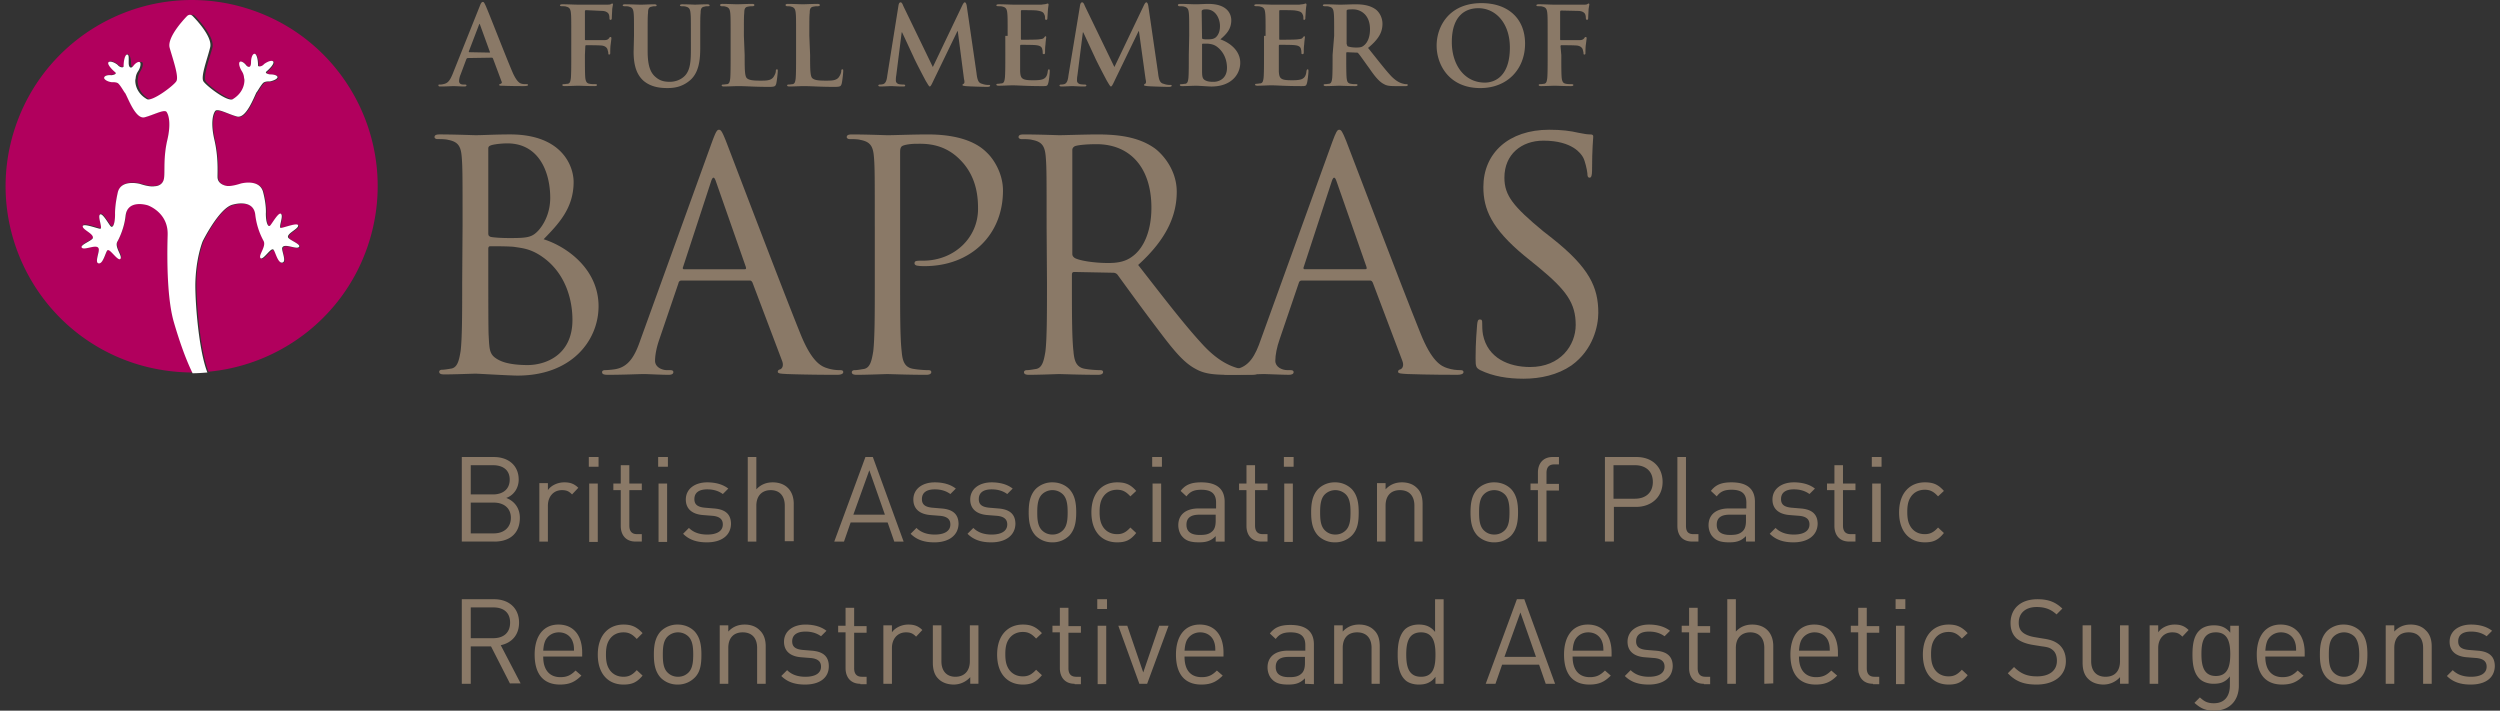 <svg width="197" height="56" fill="none" xmlns="http://www.w3.org/2000/svg"><rect width="100%" height="100%" fill="#333333" stroke="none"/><g clip-path="url(#clip0_364_4692)"><path d="M36.85 4.575c-.03 0-.062.03-.092.061l-.46 1.228a1.51 1.51 0 0 0-.124.522c0 .154.093.276.338.276h.123c.092 0 .123.031.123.062 0 .061-.062.092-.154.092-.276 0-.645-.03-.89-.03-.092 0-.553.03-1.013.03-.123 0-.154-.03-.154-.092s.03-.062.092-.062c.092 0 .185 0 .277-.03.399-.062.552-.338.737-.768L37.802.491c.092-.245.153-.337.245-.337s.123.092.215.276c.215.46 1.566 3.96 2.119 5.25.337.767.583.89.736.92.123.032.246.032.369.032.061 0 .123 0 .123.061s-.093.092-.4.092c-.306 0-.92 0-1.627-.03-.153 0-.245 0-.245-.062 0-.061.03-.061.122-.092.062-.03.123-.092.062-.184l-.675-1.812c-.031-.03-.031-.061-.093-.061l-1.903.03zm1.72-.43c.03 0 .06-.03.03-.062l-.768-2.118c0-.03-.03-.092-.03-.092s-.031.03-.062.092l-.798 2.088c0 .03 0 .061.03.061l1.597.03zm7.521.184c0 .829 0 1.473.03 1.811.031.246.093.43.338.46.123.031.307.031.43.031s.154.031.154.062c0 .061-.062.092-.184.092-.553 0-1.075-.03-1.29-.03-.215 0-.768.03-1.075.03-.122 0-.184-.03-.184-.092 0-.03.031-.062.123-.062.123 0 .215-.03.307-.03.184-.031.215-.215.246-.46.03-.37.03-1.014.03-1.812V2.824c0-1.29 0-1.535-.03-1.811-.031-.276-.092-.43-.369-.491C44.556.49 44.402.49 44.28.49c-.093 0-.154-.03-.154-.061 0-.062.062-.092.184-.092.43 0 .983.03 1.228.03h2.242c.153 0 .276 0 .337-.03.062-.031.092-.062.123-.062.03 0 .061.03.061.062 0 .06-.03.153-.06.399 0 .092-.032.583-.032.706 0 .061-.03.123-.092.123-.061 0-.092-.031-.092-.123 0-.062 0-.215-.061-.338-.062-.123-.246-.246-.553-.246L46.183.8c-.061 0-.092.03-.092.122V3.07c0 .061 0 .092.061.092H47.626c.154 0 .276-.03.369-.153.03-.062.06-.093.122-.093.031 0 .062.031.062.093 0 .061-.031.276-.062.522-.03.184-.03.552-.03.614 0 .092 0 .153-.093.153-.06 0-.06-.061-.06-.123 0-.061-.032-.153-.062-.276-.031-.123-.184-.276-.43-.307-.215-.03-1.105-.03-1.259-.03-.03 0-.061.03-.061.091l-.031.676zm3.868-1.505c0-1.289 0-1.535-.03-1.81-.031-.277-.093-.43-.369-.492-.061-.03-.215-.03-.338-.03-.092 0-.153-.032-.153-.062 0-.062.061-.092.184-.092.46 0 .983.03 1.259.03.215 0 .737-.03 1.044-.03.123 0 .184.03.184.092 0 .061-.062.061-.123.061-.092 0-.153 0-.245.03-.246.032-.307.185-.307.492-.031.276-.031.522-.031 1.811v1.198c0 1.228.245 1.75.675 2.088.369.307.768.337 1.075.337.368 0 .829-.123 1.166-.46.461-.46.492-1.228.492-2.119V2.824c0-1.289 0-1.535-.031-1.81-.03-.277-.092-.43-.369-.492-.06-.03-.214-.03-.306-.03-.093 0-.154-.032-.154-.062 0-.062.061-.092.184-.092.43 0 .983.03.983.03.092 0 .644-.03.982-.03.123 0 .184.03.184.092 0 .061-.061.061-.153.061s-.154 0-.246.03c-.245.032-.307.185-.307.492-.03.276-.03.522-.03 1.811v.922c0 .951-.093 1.964-.799 2.578-.614.522-1.228.615-1.78.615-.461 0-1.26-.031-1.904-.584-.43-.399-.767-1.013-.767-2.272l.03-1.259zm8.72 1.505c0 1.105 0 1.688.184 1.842.153.123.368.184 1.044.184.46 0 .798 0 1.013-.245.092-.123.215-.338.215-.522 0-.093.03-.123.092-.123.061 0 .061.03.061.153 0 .092-.061.737-.123.983-.061.184-.092.245-.552.245-1.228 0-1.781-.061-2.487-.061-.184 0-.737.03-1.075.03-.123 0-.184-.03-.184-.091 0-.031.03-.062.123-.062.123 0 .215-.03.307-.03.184-.031.215-.215.246-.461.03-.369.03-1.044.03-1.811V2.824c0-1.289 0-1.535-.03-1.811-.031-.276-.093-.43-.369-.491-.061-.03-.184-.03-.276-.03-.092 0-.154-.032-.154-.093s.062-.092.184-.092c.4 0 .952.03 1.167.03.215 0 .83-.03 1.167-.03.123 0 .184.03.184.092 0 .061-.061.092-.153.092-.093 0-.215 0-.338.03-.246.031-.307.185-.307.492-.03.276-.03.522-.03 1.811l.06 1.505zm5.157 0c0 1.105 0 1.688.185 1.842.153.123.368.184 1.043.184.461 0 .799 0 1.014-.245.092-.123.215-.338.215-.522 0-.093.03-.123.092-.123.061 0 .061.03.061.153 0 .092-.061.737-.123.983-.061.184-.092.245-.552.245-1.228 0-1.781-.061-2.487-.061-.184 0-.737.03-1.075.03-.123 0-.184-.03-.184-.091 0-.031.03-.062.123-.062.123 0 .245-.03.307-.03.184-.031.215-.215.245-.461.031-.369.031-1.044.031-1.811V2.824c0-1.289 0-1.535-.03-1.811-.031-.276-.093-.43-.369-.491-.061-.03-.184-.03-.276-.03-.092 0-.154-.032-.154-.093s.062-.092.184-.092c.4 0 .952.03 1.167.03.215 0 .829-.03 1.167-.03.123 0 .184.03.184.092 0 .061-.061.092-.153.092-.093 0-.215 0-.338.03-.246.031-.307.185-.307.492-.031.276-.031.522-.031 1.811l.061 1.505zm6.97-3.93c.03-.153.092-.215.154-.215.061 0 .123.031.215.277l2.333 4.82L75.841.399c.062-.123.123-.215.184-.215.062 0 .123.092.154.277l.768 5.28c.061.553.153.799.43.86.245.092.43.092.521.092.092 0 .123 0 .123.062 0 .06-.092.092-.215.092-.215 0-1.381-.031-1.72-.062-.183-.03-.245-.03-.245-.092 0-.03.031-.061.092-.092.062-.03.092-.123.031-.368l-.491-3.777h-.03l-1.874 3.869c-.184.399-.245.49-.307.49-.061 0-.153-.183-.307-.429-.215-.399-.89-1.689-.982-1.934-.092-.184-.584-1.259-.89-1.904h-.031l-.43 3.408c-.03.154-.03.277-.03.4 0 .153.122.245.245.276.153.03.276.03.368.03.062 0 .123.031.123.062 0 .092-.061.092-.215.092-.368 0-.737-.03-.89-.03-.154 0-.584.03-.86.03-.092 0-.153-.03-.153-.092 0-.03.061-.062.123-.062.06 0 .122 0 .245-.03.246-.062.307-.4.338-.676L70.806.4zm8.596 2.425c0-1.29 0-1.535-.03-1.811-.031-.276-.093-.43-.369-.491-.061-.031-.215-.031-.338-.031-.092 0-.153-.03-.153-.061 0-.062.061-.092.184-.092.46 0 .983.03 1.228.03h2.15c.153-.03.306-.03.368-.061.03 0 .092-.03.123-.03.03 0 .061.03.061.091 0 .062-.03.154-.061.553 0 .092-.031.46-.031.552 0 .031-.03.093-.092.093s-.092-.031-.092-.123c0-.062 0-.215-.062-.307-.061-.154-.153-.246-.583-.307-.154-.03-1.044-.03-1.197-.03-.031 0-.062.03-.062.091v2.15c0 .06 0 .091.062.091.184 0 1.166 0 1.35-.03.215-.031.338-.031.4-.123.061-.062.092-.123.122-.123.031 0 .062.03.062.061 0 .062-.03.185-.062.615-.03.184-.03.521-.03.583 0 .061 0 .153-.092.153-.062 0-.093-.03-.093-.061 0-.092 0-.184-.03-.307-.03-.184-.154-.307-.492-.338-.153-.03-1.013-.03-1.197-.03-.03 0-.061.03-.061.092v1.995c.03.584.153.706 1.013.706.215 0 .583 0 .798-.092.215-.092.338-.276.369-.644.03-.093.03-.123.092-.123.061 0 .061.061.061.153 0 .184-.061.768-.123.952-.061.215-.123.215-.46.215-1.29 0-1.873-.062-2.364-.062-.184 0-.737.031-1.075.031-.123 0-.184-.03-.184-.092 0-.03.03-.061.123-.061.123 0 .215-.031.307-.031.184-.03.215-.215.245-.46.031-.369.031-1.044.031-1.812V2.824h.184zM85.113.4c.031-.153.092-.215.154-.215.061 0 .123.031.215.277l2.333 4.82L90.148.399c.062-.123.123-.215.185-.215.061 0 .122.092.153.277l.768 5.28c.061.553.153.799.43.86.245.092.43.092.521.092.093 0 .123 0 .123.062 0 .06-.092.092-.215.092-.215 0-1.381-.031-1.719-.062-.184-.03-.246-.03-.246-.092 0-.03.031-.061.093-.092.06-.03.092-.123.03-.368l-.522-3.777h-.03l-1.873 3.869c-.184.399-.246.49-.307.49-.062 0-.154-.183-.307-.429-.215-.399-.89-1.689-.983-1.934-.092-.184-.583-1.259-.89-1.904h-.03l-.43 3.408c-.031.154-.031.277-.031.4 0 .153.123.245.245.276.154.03.277.03.369.03.061 0 .123.031.123.062 0 .092-.093.092-.215.092-.369 0-.737-.03-.89-.03-.154 0-.584.03-.86.03-.093 0-.154-.03-.154-.092 0-.03.061-.062.123-.062.061 0 .123 0 .246-.03.245-.062.307-.4.337-.676L85.113.4zm8.596 2.425c0-1.289 0-1.535-.03-1.811-.031-.276-.093-.43-.369-.491-.061-.03-.215-.03-.338-.03-.092 0-.153-.032-.153-.093s.061-.092.184-.092c.46 0 .983.03 1.167.03.43 0 .737-.03 1.044-.03 1.535 0 1.811.829 1.811 1.29 0 .706-.4 1.105-.86 1.504.706.245 1.566.86 1.566 1.842 0 .92-.706 1.873-2.272 1.873-.215 0-.982-.062-1.228-.062-.184 0-.737.031-1.074.031-.123 0-.185-.03-.185-.092 0-.03.031-.062.123-.062.123 0 .215-.03.307-.03.184-.031.215-.215.246-.46.03-.37.03-1.045.03-1.812l.031-1.505zm1.013.154c0 .061.031.092.062.092.092.03.215.03.399.03.276 0 .46-.03.614-.153.215-.184.338-.491.338-.89 0-.583-.338-1.32-1.075-1.32-.123 0-.184 0-.276.03-.062.031-.092.062-.092.154l.03 2.057zm1.136.675c-.184-.122-.368-.184-.706-.215h-.368c-.03 0-.062.031-.062.062v2.026c0 .553.031.706.307.83.215.091.43.091.614.091.369 0 1.044-.215 1.044-1.105 0-.522-.184-1.228-.829-1.689zm3.87-.829c0-1.29 0-1.535-.031-1.811s-.092-.43-.369-.491C99.267.49 99.113.49 98.991.49c-.093 0-.154-.03-.154-.061 0-.062.061-.093.184-.093.46 0 .983.031 1.228.031h2.15c.153-.03.307-.03.368-.061.031 0 .092-.031.123-.031.03 0 .061.03.061.092s-.031.154-.061.553c0 .092-.031.46-.031.552 0 .031-.031.092-.092.092s-.061-.03-.061-.122c0-.062 0-.215-.062-.307-.061-.154-.153-.246-.583-.307-.154-.031-1.044-.031-1.198-.031-.03 0-.061.03-.061.092v2.15c0 .06 0 .091.061.091.185 0 1.167 0 1.382-.03.215-.031.338-.031.399-.123.062-.062.092-.123.123-.123s.061.03.061.061c0 .062-.03.185-.061.614-.031.185-.031.522-.031.584 0 .061 0 .153-.092.153-.061 0-.092-.03-.092-.061 0-.092 0-.184-.031-.307-.03-.184-.153-.307-.491-.338-.153-.03-1.013-.03-1.197-.03-.031 0-.062.03-.062.091v1.996c.031.583.154.706 1.013.706.215 0 .584 0 .799-.092.215-.092.337-.276.368-.645.031-.092.031-.122.092-.122.062 0 .062.061.062.153 0 .184-.062.768-.123.952-.062.215-.123.215-.461.215-1.289 0-1.873-.062-2.364-.062-.184 0-.737.031-1.074.031-.123 0-.184-.03-.184-.092 0-.03.03-.061.122-.061.123 0 .215-.031.307-.031.184-.03.215-.215.246-.46.03-.37.03-1.045.03-1.812V2.824h.123zm5.403 0c0-1.29 0-1.535-.031-1.811-.03-.276-.092-.43-.368-.491-.062-.031-.215-.031-.338-.031-.092 0-.153-.03-.153-.061 0-.062.061-.092.184-.092.46 0 .982.03 1.167.03.276 0 .951-.03 1.197-.03.553 0 1.105.06 1.566.368.245.153.583.583.583 1.167 0 .644-.276 1.197-1.136 1.903.768.952 1.351 1.72 1.842 2.241.491.492.829.553.952.584.092.03.184.03.246.03.061 0 .092.031.092.062 0 .061-.062.092-.154.092h-.798c-.491 0-.706-.03-.921-.154-.369-.184-.706-.583-1.167-1.258-.338-.46-.737-1.044-.859-1.167-.031-.061-.093-.061-.154-.061l-.737-.031c-.031 0-.061.03-.061.061v.123c0 .798 0 1.474.03 1.842.031.246.062.43.338.46.123.031.307.031.43.031.061 0 .092.031.092.062 0 .061-.061.092-.184.092-.491 0-1.136-.03-1.259-.03-.153 0-.706.03-1.044.03-.123 0-.184-.03-.184-.092 0-.03.031-.062.123-.062.123 0 .215-.03.307-.03.184-.031.215-.215.246-.46.03-.37.03-1.045.03-1.812l.123-1.505zm1.013.676c0 .092.031.123.062.153.184.062.429.092.644.092.338 0 .461-.03.614-.153.246-.184.492-.583.492-1.29 0-1.197-.799-1.565-1.321-1.565-.215 0-.368 0-.46.03-.062.031-.062.062-.062.123V3.5h.031zm7.062.092c0-1.474.952-3.346 3.531-3.346 2.118 0 3.438 1.228 3.438 3.193s-1.351 3.5-3.531 3.5c-2.456 0-3.438-1.843-3.438-3.347zm5.772.154c0-1.904-1.105-3.101-2.487-3.101-.982 0-2.088.552-2.088 2.67 0 1.781.983 3.194 2.61 3.194.583 0 1.965-.307 1.965-2.763zm4.052.583c0 .829 0 1.473.031 1.811.03.246.092.43.337.46.123.031.307.031.43.031s.154.031.154.062c0 .061-.062.092-.184.092-.553 0-1.075-.03-1.29-.03-.215 0-.767.03-1.075.03-.122 0-.184-.03-.184-.092 0-.031.031-.062.123-.062.123 0 .246-.03.307-.03.184-.031.215-.215.246-.461.03-.368.03-1.013.03-1.811V2.824c0-1.29 0-1.535-.03-1.811-.031-.276-.092-.43-.369-.491-.061-.031-.215-.031-.337-.031-.093 0-.154-.03-.154-.061 0-.062.061-.093.184-.093.43 0 .983.031 1.228.031h2.242c.153 0 .276 0 .337-.03.062-.031.092-.062.123-.062s.062.03.062.061c0 .062-.031.154-.062.4 0 .092-.031.583-.031.706 0 .061-.03.122-.092.122-.061 0-.061-.03-.092-.122 0-.062 0-.215-.061-.338-.062-.123-.246-.246-.553-.246l-1.32-.03c-.061 0-.092.03-.092.122V3.07c0 .061 0 .092.061.092H124.473c.153 0 .276-.03.368-.154.031-.061.062-.092.123-.092.031 0 .062.031.062.092 0 .062-.031.277-.062.522-.031.185-.031.553-.031.614 0 .093 0 .154-.092.154-.061 0-.061-.061-.061-.123 0-.061-.031-.153-.061-.276-.031-.123-.185-.277-.43-.307-.215-.03-1.106-.03-1.259-.03-.031 0-.061.03-.061.091l.061.676zM38.968 42.675H36.39v-6.662h2.518c1.166 0 1.965.676 1.965 1.78 0 .707-.43 1.26-.983 1.444.645.245 1.075.798 1.075 1.566 0 1.258-.83 1.873-1.996 1.873zm-.123-6.017h-1.75v2.303h1.75c.737 0 1.32-.369 1.32-1.167s-.583-1.136-1.32-1.136zm.062 2.947h-1.812v2.426h1.812c.829 0 1.35-.492 1.35-1.228 0-.737-.521-1.198-1.35-1.198zm6.17-.644c-.245-.246-.429-.338-.797-.338-.676 0-1.106.522-1.106 1.228v2.825H42.5V38.07h.675v.553c.246-.369.768-.614 1.29-.614.43 0 .767.092 1.105.43l-.491.522zm1.321-2.948h.768v.768h-.768v-.768zm.03 2.088h.676v4.605h-.675v-4.605zm3.654 4.574c-.798 0-1.166-.552-1.166-1.228v-2.824h-.584V38.1h.584v-1.443h.675V38.1h.983v.522h-.983v2.794c0 .43.184.675.614.675h.369v.583h-.492zm1.781-6.662h.768v.768h-.768v-.768zm.03 2.088h.676v4.605h-.675v-4.605zm3.808 4.636c-.768 0-1.382-.184-1.873-.676l.46-.46c.369.368.86.522 1.443.522.768 0 1.228-.276 1.228-.798 0-.4-.245-.614-.767-.676l-.768-.061c-.89-.062-1.381-.492-1.381-1.228 0-.83.706-1.351 1.688-1.351.645 0 1.228.153 1.658.491l-.43.43c-.337-.246-.736-.369-1.228-.369-.675 0-1.013.277-1.013.768 0 .4.215.614.798.675l.737.062c.798.061 1.351.368 1.351 1.228-.03.92-.767 1.443-1.903 1.443zm6.14-.062v-2.824c0-.798-.43-1.228-1.105-1.228-.676 0-1.136.43-1.136 1.228v2.825h-.676v-6.663h.676v2.548c.337-.368.767-.552 1.29-.552 1.043 0 1.657.675 1.657 1.688v2.948h-.706v.03zm8.627 0l-.522-1.504H67.03l-.523 1.505h-.767l2.456-6.663h.584l2.425 6.663h-.737zm-1.965-5.618l-1.259 3.5h2.487l-1.228-3.5zm5.128 5.68c-.768 0-1.382-.184-1.873-.676l.46-.46c.369.368.86.522 1.443.522.768 0 1.228-.276 1.228-.798 0-.4-.245-.614-.767-.676l-.768-.061c-.89-.062-1.381-.492-1.381-1.228 0-.83.706-1.351 1.688-1.351.645 0 1.228.153 1.658.491l-.43.43c-.337-.246-.736-.369-1.228-.369-.675 0-1.013.277-1.013.768 0 .4.215.614.798.675l.737.062c.798.061 1.351.368 1.351 1.228-.03.92-.798 1.443-1.903 1.443zm4.482 0c-.768 0-1.382-.184-1.873-.676l.46-.46c.369.368.86.522 1.444.522.767 0 1.228-.276 1.228-.798 0-.4-.246-.614-.768-.676l-.767-.061c-.89-.062-1.382-.492-1.382-1.228 0-.83.706-1.351 1.689-1.351.644 0 1.228.153 1.657.491l-.43.43c-.337-.246-.736-.369-1.227-.369-.676 0-1.014.277-1.014.768 0 .4.215.614.799.675l.736.062c.799.061 1.351.368 1.351 1.228-.03.92-.798 1.443-1.903 1.443zm6.14-.522a1.852 1.852 0 0 1-1.32.522 1.852 1.852 0 0 1-1.32-.522c-.46-.491-.552-1.136-.552-1.842 0-.706.092-1.351.552-1.842a1.852 1.852 0 0 1 1.32-.522c.553 0 1.013.215 1.32.522.461.49.553 1.136.553 1.842 0 .706-.092 1.35-.552 1.842zm-.49-3.255a1.186 1.186 0 0 0-1.659 0c-.337.338-.368.922-.368 1.413 0 .522.03 1.074.368 1.412.215.215.492.338.83.338.337 0 .613-.123.828-.338.338-.338.369-.89.369-1.412 0-.491-.031-1.075-.369-1.412zm4.266 3.777c-1.166 0-2.026-.798-2.026-2.364 0-1.566.89-2.364 2.026-2.364.645 0 1.044.153 1.505.675l-.46.43c-.338-.368-.615-.522-1.044-.522-.461 0-.83.184-1.075.522-.215.307-.307.645-.307 1.228 0 .584.092.921.307 1.228.246.338.614.522 1.075.522.43 0 .706-.153 1.043-.522l.46.43c-.46.583-.859.737-1.504.737zm2.764-6.724h.767v.768h-.767v-.768zm.03 2.088h.676v4.605h-.676v-4.605zm4.974 4.575v-.43c-.368.368-.706.49-1.32.49-.645 0-1.013-.122-1.29-.429-.214-.215-.337-.583-.337-.921 0-.798.552-1.32 1.596-1.32h1.382v-.46c0-.676-.338-1.014-1.167-1.014-.583 0-.89.154-1.166.522l-.461-.43c.4-.522.89-.675 1.627-.675 1.228 0 1.842.522 1.842 1.535v3.132h-.706zm0-2.119h-1.29c-.706 0-1.013.276-1.013.798s.338.799 1.044.799c.4 0 .737-.031 1.014-.308.153-.153.245-.399.245-.798v-.491zm3.592 2.118c-.798 0-1.166-.552-1.166-1.228v-2.824h-.584V38.1h.584v-1.443h.675V38.1h.982v.522h-.982v2.794c0 .43.184.675.614.675h.368v.583h-.49zm1.781-6.662h.768v.768h-.768v-.768zm.031 2.088h.675v4.605h-.675v-4.605zm5.311 4.114a1.85 1.85 0 0 1-1.32.522 1.852 1.852 0 0 1-1.32-.522c-.461-.491-.553-1.136-.553-1.842 0-.706.092-1.351.553-1.842a1.852 1.852 0 0 1 1.32-.522 1.85 1.85 0 0 1 1.32.522c.461.49.553 1.136.553 1.842 0 .706-.061 1.35-.553 1.842zm-.46-3.255a1.187 1.187 0 0 0-1.658 0c-.338.338-.368.922-.368 1.413 0 .522.03 1.074.368 1.412.215.215.491.338.829.338.338 0 .614-.123.829-.338.338-.338.368-.89.368-1.412 0-.491-.03-1.075-.368-1.413zm5.404 3.715v-2.824c0-.798-.43-1.228-1.136-1.228s-1.136.43-1.136 1.228v2.824h-.676V38.07h.676v.491c.337-.368.767-.552 1.289-.552.491 0 .891.153 1.167.43.338.306.46.736.46 1.289v2.947h-.644zm7.614-.46a1.852 1.852 0 0 1-1.32.522 1.853 1.853 0 0 1-1.321-.522c-.46-.491-.552-1.136-.552-1.842 0-.706.092-1.351.552-1.842a1.853 1.853 0 0 1 1.321-.522c.552 0 1.013.215 1.32.522.46.49.552 1.136.552 1.842 0 .706-.092 1.35-.552 1.842zm-.492-3.255a1.182 1.182 0 0 0-.828-.337c-.338 0-.615.123-.829.337-.338.338-.369.922-.369 1.413 0 .522.031 1.074.369 1.412.214.215.491.338.829.338.337 0 .614-.123.828-.338.338-.338.369-.89.369-1.412 0-.491-.031-1.075-.369-1.413zm3.286-.337v4.052h-.676v-4.052h-.583V38.1h.583v-.86c0-.675.368-1.228 1.167-1.228h.491v.583h-.368c-.43 0-.614.246-.614.676v.86h.982v.521h-.982v-.03zm7.061 1.32h-1.75v2.732h-.706v-6.662h2.487c1.228 0 2.057.768 2.057 1.965s-.891 1.965-2.088 1.965zm-.092-3.285h-1.689v2.64h1.689c.829 0 1.412-.46 1.412-1.32 0-.86-.583-1.32-1.412-1.32zm4.513 6.017c-.798 0-1.167-.522-1.167-1.228v-5.434h.676v5.404c0 .46.153.675.614.675h.368v.583h-.491zm4.237 0v-.43c-.369.369-.706.492-1.32.492-.645 0-1.013-.123-1.29-.43-.215-.215-.338-.583-.338-.921 0-.798.553-1.32 1.597-1.32h1.382v-.46c0-.676-.338-1.014-1.167-1.014-.583 0-.89.154-1.167.522l-.46-.43c.399-.522.89-.675 1.627-.675 1.228 0 1.842.522 1.842 1.535v3.131h-.706zm0-2.118h-1.29c-.706 0-1.013.276-1.013.798s.338.798 1.044.798c.399 0 .737-.03 1.013-.307.154-.153.246-.399.246-.798v-.491zm3.746 2.18c-.768 0-1.382-.184-1.873-.676l.46-.46c.369.368.86.522 1.443.522.768 0 1.228-.277 1.228-.798 0-.4-.245-.615-.767-.676l-.768-.061c-.89-.062-1.381-.492-1.381-1.229 0-.828.706-1.35 1.688-1.35.645 0 1.228.153 1.658.49l-.43.43c-.337-.245-.736-.368-1.228-.368-.675 0-1.013.277-1.013.768 0 .399.215.614.798.675l.737.062c.799.061 1.351.368 1.351 1.228-.031.92-.798 1.443-1.903 1.443zm4.39-.062c-.799 0-1.167-.552-1.167-1.228v-2.824h-.583V38.1h.583v-1.443h.675V38.1h.983v.522h-.983v2.794c0 .43.185.675.614.675h.369v.583h-.491zm1.78-6.662h.768v.768h-.768v-.768zm.031 2.088h.675v4.605h-.675v-4.605zm4.145 4.636c-1.166 0-2.026-.799-2.026-2.364 0-1.566.89-2.364 2.026-2.364.645 0 1.044.153 1.505.675l-.461.43c-.337-.368-.614-.522-1.044-.522-.46 0-.829.184-1.074.522-.215.307-.307.645-.307 1.228s.092.921.307 1.228c.245.338.614.522 1.074.522.43 0 .707-.154 1.044-.522l.461.43c-.461.583-.86.737-1.505.737zM40.196 53.882l-1.504-2.948h-1.597v2.948h-.706v-6.663h2.548c1.167 0 1.965.706 1.965 1.843 0 .982-.583 1.596-1.443 1.78l1.566 3.009h-.829v.03zm-1.32-6.018h-1.78v2.425h1.78c.768 0 1.32-.399 1.32-1.227 0-.83-.552-1.198-1.32-1.198zm3.93 3.9c0 1.012.491 1.596 1.35 1.596.523 0 .83-.154 1.198-.522l.46.399c-.46.46-.89.706-1.688.706-1.228 0-1.996-.737-1.996-2.364 0-1.474.706-2.364 1.873-2.364 1.197 0 1.873.86 1.873 2.21v.308h-3.07v.03zm2.302-1.26c-.184-.43-.583-.675-1.074-.675-.491 0-.89.276-1.075.676-.092.245-.123.399-.153.767h2.425c0-.368-.03-.522-.123-.767zm4.023 3.44c-1.167 0-2.026-.8-2.026-2.365 0-1.566.89-2.364 2.026-2.364.645 0 1.044.184 1.504.675l-.46.461c-.338-.368-.614-.522-1.044-.522-.46 0-.83.184-1.075.522-.215.307-.307.645-.307 1.228 0 .584.092.921.307 1.228.246.338.614.522 1.075.522.43 0 .706-.153 1.044-.522l.46.43c-.46.553-.86.706-1.504.706zm5.587-.523a1.852 1.852 0 0 1-1.32.522 1.852 1.852 0 0 1-1.32-.522c-.46-.491-.553-1.136-.553-1.842 0-.706.092-1.35.553-1.842a1.852 1.852 0 0 1 1.32-.522c.552 0 1.013.215 1.32.522.46.491.553 1.136.553 1.842 0 .706-.062 1.382-.553 1.842zm-.46-3.254a1.186 1.186 0 0 0-1.659 0c-.337.338-.368.89-.368 1.412 0 .522.03 1.075.368 1.412.215.215.492.338.83.338.337 0 .613-.123.828-.338.338-.337.369-.92.369-1.412 0-.491-.03-1.074-.369-1.412zm5.403 3.715v-2.825c0-.798-.43-1.228-1.136-1.228s-1.136.43-1.136 1.228v2.825h-.675v-4.605h.675v.49c.338-.368.768-.552 1.29-.552.491 0 .89.154 1.166.43.338.307.492.737.492 1.29v2.947h-.676zm3.776.061c-.767 0-1.381-.184-1.872-.675l.46-.46c.369.368.86.521 1.443.521.768 0 1.228-.276 1.228-.798 0-.4-.245-.614-.767-.676l-.768-.061c-.89-.061-1.381-.491-1.381-1.228 0-.829.706-1.35 1.688-1.35.645 0 1.228.153 1.658.49l-.43.43c-.337-.245-.737-.368-1.228-.368-.675 0-1.044.276-1.044.767 0 .4.215.614.799.676l.736.061c.799.062 1.351.369 1.351 1.228 0 .952-.767 1.443-1.873 1.443zm4.36-.061c-.798 0-1.167-.553-1.167-1.228v-2.825h-.583v-.522h.583v-1.412h.676v1.443h.982v.522h-.982v2.794c0 .43.184.675.614.675h.368v.583h-.49v-.03zm4.39-3.715c-.245-.246-.43-.338-.798-.338-.675 0-1.105.522-1.105 1.228v2.825h-.675v-4.605h.675v.552c.246-.368.768-.614 1.29-.614.43 0 .767.092 1.105.43l-.491.522zm4.268 3.714v-.522a1.748 1.748 0 0 1-1.29.584c-.49 0-.92-.154-1.197-.43-.337-.307-.46-.768-.46-1.29v-2.947h.675v2.825c0 .798.43 1.228 1.105 1.228.676 0 1.136-.43 1.136-1.228v-2.825h.676v4.605h-.645zm4.145.062c-1.167 0-2.027-.798-2.027-2.364 0-1.566.89-2.364 2.027-2.364.644 0 1.044.184 1.504.675l-.46.43c-.338-.368-.615-.522-1.044-.522-.46 0-.83.185-1.075.522-.215.307-.307.645-.307 1.228 0 .584.092.921.307 1.228.246.338.614.522 1.075.522.43 0 .706-.153 1.044-.522l.46.43c-.491.584-.89.737-1.504.737zm4.083-.061c-.798 0-1.167-.553-1.167-1.228v-2.825h-.583v-.522h.583v-1.412h.676v1.443h.982v.522h-.982v2.794c0 .43.184.675.614.675h.368v.583h-.491v-.03zm1.78-6.663h.768v.768h-.767v-.768zm.031 2.088h.676v4.605h-.676v-4.605zm3.9 4.574h-.614l-1.658-4.574h.706l1.259 3.684 1.258-3.684h.737l-1.688 4.574zm2.947-2.118c0 1.014.46 1.597 1.35 1.597.523 0 .83-.154 1.198-.522l.46.399c-.46.46-.89.706-1.688.706-1.228 0-1.996-.737-1.996-2.364 0-1.474.707-2.364 1.873-2.364 1.198 0 1.873.86 1.873 2.21v.308h-3.07v.03zm2.303-1.258c-.185-.43-.584-.676-1.075-.676s-.89.276-1.075.676c-.092.245-.122.399-.153.767h2.425c0-.368-.03-.522-.122-.767zm7.185 3.377v-.43c-.369.368-.707.491-1.321.491-.644 0-1.013-.123-1.289-.43-.215-.215-.338-.583-.338-.92 0-.799.553-1.321 1.597-1.321h1.381v-.43c0-.675-.337-1.013-1.166-1.013-.584 0-.891.154-1.167.522l-.461-.43c.399-.522.891-.675 1.628-.675 1.228 0 1.842.522 1.842 1.535v3.131l-.706-.03zm0-2.119h-1.29c-.706 0-1.013.277-1.013.799 0 .521.338.798 1.044.798.399 0 .737-.03 1.013-.307.153-.154.246-.4.246-.798v-.492zm5.249 2.119v-2.825c0-.798-.43-1.228-1.136-1.228s-1.136.43-1.136 1.228v2.825h-.675v-4.606h.675v.492c.338-.369.768-.553 1.29-.553.491 0 .89.153 1.167.43.337.307.46.737.46 1.29v2.947h-.645zm5.036 0v-.553c-.369.491-.799.614-1.32.614-.461 0-.891-.154-1.106-.4-.46-.46-.552-1.227-.552-1.964 0-.737.092-1.474.552-1.965.246-.246.645-.4 1.106-.4.491 0 .921.124 1.289.584V47.22h.675v6.663h-.644zm-1.136-4.053c-1.013 0-1.167.86-1.167 1.75s.154 1.75 1.167 1.75c1.013 0 1.136-.86 1.136-1.75s-.154-1.75-1.136-1.75zm9.824 4.053l-.522-1.505h-2.916l-.522 1.505h-.768l2.456-6.663h.584l2.425 6.663h-.737zm-1.995-5.619l-1.259 3.5h2.487l-1.228-3.5zm4.114 3.5c0 1.013.491 1.597 1.35 1.597.522 0 .829-.154 1.198-.522l.46.399c-.46.46-.89.706-1.688.706-1.228 0-1.996-.737-1.996-2.364 0-1.474.706-2.364 1.873-2.364 1.197 0 1.873.86 1.873 2.21v.308h-3.07v.03zm2.302-1.259c-.184-.43-.583-.675-1.074-.675-.492 0-.891.276-1.075.675-.092.246-.123.4-.153.768h2.425c0-.368-.031-.522-.123-.768zm3.684 3.439c-.767 0-1.381-.184-1.872-.675l.46-.46c.368.367.86.521 1.443.521.768 0 1.228-.276 1.228-.798 0-.4-.245-.614-.767-.676l-.768-.061c-.89-.061-1.382-.491-1.382-1.228 0-.83.707-1.351 1.689-1.351.645 0 1.228.153 1.658.491l-.43.43c-.338-.246-.737-.368-1.228-.368-.675 0-1.013.276-1.013.767 0 .4.215.614.798.676l.737.061c.798.061 1.351.368 1.351 1.228-.031.952-.798 1.443-1.904 1.443zm4.36-.061c-.798 0-1.167-.553-1.167-1.228v-2.825h-.583v-.522h.583v-1.412h.676v1.443h.982v.522h-.982v2.794c0 .43.184.675.614.675h.368v.583h-.491v-.03zm4.759 0v-2.825c0-.798-.43-1.228-1.106-1.228-.675 0-1.136.43-1.136 1.228v2.825h-.675v-6.663h.675v2.548c.338-.368.768-.552 1.29-.552 1.044 0 1.658.675 1.658 1.688v2.948l-.706.03zm2.732-2.119c0 1.013.491 1.597 1.351 1.597.522 0 .829-.154 1.197-.522l.461.399c-.461.46-.89.706-1.689.706-1.228 0-1.995-.737-1.995-2.364 0-1.474.706-2.364 1.872-2.364 1.198 0 1.873.86 1.873 2.21v.308h-3.07v.03zm2.303-1.259c-.185-.43-.584-.675-1.075-.675s-.89.276-1.074.675c-.093.246-.123.4-.154.768h2.426c0-.368-.031-.522-.123-.768zm3.531 3.378c-.799 0-1.167-.553-1.167-1.228v-2.825h-.583v-.522h.583v-1.412h.675v1.443h.983v.522h-.983v2.794c0 .43.185.675.614.675h.369v.583h-.491v-.03zm1.78-6.663h.768v.768h-.768v-.768zm.031 2.088h.676v4.605h-.676v-4.605zm4.145 4.636c-1.167 0-2.027-.798-2.027-2.364 0-1.566.891-2.364 2.027-2.364.644 0 1.044.184 1.504.675l-.46.43c-.338-.368-.614-.522-1.044-.522-.461 0-.829.184-1.075.522-.215.307-.307.645-.307 1.228 0 .584.092.921.307 1.228.246.338.614.522 1.075.522.43 0 .706-.153 1.044-.522l.46.43c-.46.583-.86.737-1.504.737zm6.938 0c-1.013 0-1.658-.246-2.272-.89l.491-.492c.553.553 1.075.737 1.812.737.982 0 1.566-.46 1.566-1.228 0-.338-.092-.645-.307-.829-.215-.184-.369-.245-.86-.307l-.768-.123c-.521-.092-.921-.245-1.228-.49-.337-.308-.491-.707-.491-1.229 0-1.136.798-1.873 2.119-1.873.859 0 1.412.215 1.964.737l-.46.46c-.399-.368-.86-.583-1.566-.583-.89 0-1.412.492-1.412 1.228 0 .338.092.584.307.768.215.184.553.307.89.368l.737.123c.614.092.921.215 1.228.46.369.308.553.768.553 1.32 0 1.137-.921 1.843-2.303 1.843zm6.571-.062v-.522a1.75 1.75 0 0 1-1.29.584c-.491 0-.921-.154-1.197-.43-.338-.307-.461-.768-.461-1.29v-2.947h.676v2.825c0 .798.429 1.228 1.136 1.228.706 0 1.136-.43 1.136-1.228v-2.825h.675v4.605h-.675zm4.912-3.714c-.246-.246-.43-.338-.798-.338-.676 0-1.106.522-1.106 1.228v2.825h-.675v-4.606h.675v.553c.246-.368.768-.614 1.29-.614.43 0 .767.092 1.105.43l-.491.522zM174.487 56c-.706 0-1.075-.184-1.566-.614l.43-.43c.337.307.583.46 1.105.46.89 0 1.259-.614 1.259-1.412v-.706c-.369.491-.799.583-1.29.583-.46 0-.859-.153-1.105-.399-.461-.46-.553-1.166-.553-1.903 0-.737.092-1.474.553-1.904.246-.245.645-.399 1.136-.399.491 0 .921.123 1.289.583v-.552h.676v4.728c0 1.136-.706 1.965-1.934 1.965zm.122-6.171c-1.013 0-1.136.86-1.136 1.719 0 .86.154 1.72 1.136 1.72.983 0 1.136-.86 1.136-1.72s-.153-1.72-1.136-1.72zm3.899 1.934c0 1.013.491 1.597 1.351 1.597.522 0 .829-.154 1.197-.522l.461.399c-.461.46-.89.706-1.689.706-1.228 0-1.995-.737-1.995-2.364 0-1.474.706-2.364 1.873-2.364 1.197 0 1.903.86 1.903 2.21v.308h-3.101v.03zm2.303-1.259c-.184-.43-.583-.675-1.075-.675-.491 0-.89.276-1.074.675-.092.246-.123.4-.154.768h2.426c0-.368-.031-.522-.123-.768zM186 53.421a1.855 1.855 0 0 1-1.321.522 1.852 1.852 0 0 1-1.32-.522c-.46-.491-.552-1.136-.552-1.842 0-.706.092-1.35.552-1.842a1.852 1.852 0 0 1 1.32-.522c.553 0 1.013.215 1.321.522.46.491.552 1.136.552 1.842 0 .706-.092 1.382-.552 1.842zm-.461-3.254a1.187 1.187 0 0 0-1.658 0c-.338.337-.368.89-.368 1.412 0 .522.03 1.075.368 1.412.215.215.491.338.829.338.338 0 .614-.123.829-.338.338-.337.368-.92.368-1.412 0-.491-.061-1.075-.368-1.412zm5.403 3.715v-2.825c0-.798-.43-1.228-1.136-1.228s-1.136.43-1.136 1.228v2.825h-.675v-4.606h.675v.492c.338-.369.768-.553 1.29-.553.491 0 .89.153 1.166.43.338.307.492.737.492 1.29v2.947h-.676zm3.746.061c-.768 0-1.382-.184-1.873-.675l.461-.46c.368.367.859.521 1.443.521.767 0 1.228-.276 1.228-.798 0-.4-.246-.614-.768-.676l-.767-.061c-.891-.061-1.382-.491-1.382-1.228 0-.83.706-1.351 1.689-1.351.644 0 1.228.153 1.658.491l-.43.43c-.338-.246-.737-.368-1.228-.368-.676 0-1.013.276-1.013.767 0 .4.214.614.798.676l.737.061c.798.061 1.351.368 1.351 1.228-.031.952-.768 1.443-1.904 1.443zM36.451 17.838c0-3.9 0-4.606-.062-5.404-.061-.86-.245-1.259-1.074-1.412-.215-.062-.614-.062-.86-.062-.092 0-.215-.06-.215-.153 0-.154.123-.215.4-.215 1.135 0 2.701.061 2.824.061.614 0 1.566-.061 2.732-.061 4.114 0 5.005 2.518 5.005 3.746 0 2.057-1.167 3.285-2.364 4.513 1.842.583 4.329 2.364 4.329 5.28 0 2.672-2.088 5.465-6.386 5.465-.584 0-3.132-.153-3.316-.153-.123 0-1.689.061-2.456.061-.277 0-.4-.061-.4-.215 0-.061.062-.153.216-.153.214 0 .521-.061.736-.092.492-.092.614-.645.737-1.382.123-1.044.123-3.04.123-5.434l.03-4.39zm2.026.552c0 .184.061.215.184.277.154.03.614.092 1.535.092 1.413 0 1.75-.062 2.272-.645.522-.614.89-1.504.89-2.518 0-2.087-.92-4.298-3.377-4.298-.276 0-.798.03-1.197.123-.215.061-.307.123-.307.276v6.693zm0 2.64c0 1.935 0 5.036.03 5.404.062 1.228.062 1.566.86 1.965.676.338 1.75.368 2.21.368 1.352 0 3.532-.736 3.532-3.56 0-1.505-.492-3.685-2.426-5.005-.86-.584-1.474-.645-2.088-.737-.337-.062-1.565-.062-1.965-.062-.092 0-.153.062-.153.185v1.443zM56.1 11.207c.307-.829.4-.982.553-.982.153 0 .245.123.552.89.369.952 4.299 11.298 5.834 15.105.89 2.242 1.627 2.64 2.149 2.794.368.123.736.154 1.013.154.153 0 .246.03.246.153 0 .154-.215.215-.492.215-.368 0-2.21 0-3.93-.061-.49-.03-.736-.03-.736-.184 0-.093.061-.154.184-.185.153-.061.307-.276.153-.675l-2.333-6.171c-.061-.092-.092-.154-.215-.154h-5.373c-.123 0-.215.062-.245.215l-1.505 4.421c-.215.614-.337 1.228-.337 1.689 0 .491.521.737.951.737h.246c.184 0 .245.061.245.153 0 .154-.153.215-.368.215-.614 0-1.688-.061-1.965-.061-.276 0-1.658.061-2.824.061-.338 0-.46-.061-.46-.215 0-.092.091-.153.214-.153.184 0 .522-.031.737-.062 1.166-.153 1.658-1.105 2.087-2.364L56.1 11.206zm2.579 10.009c.123 0 .123-.061.092-.184l-2.364-6.755c-.123-.368-.246-.368-.368 0l-2.211 6.755c-.061.123 0 .184.061.184h4.79zm10.254-3.377c0-3.9 0-4.606-.061-5.404-.062-.86-.246-1.259-1.075-1.412-.215-.062-.614-.062-.86-.062-.091 0-.214-.06-.214-.153 0-.154.123-.215.399-.215 1.136 0 2.64.061 2.824.061.553 0 1.996-.061 3.163-.061 3.131 0 4.267 1.044 4.666 1.443.553.522 1.26 1.658 1.26 2.978 0 3.562-2.61 5.956-6.172 5.956-.123 0-.4 0-.522-.03-.123 0-.276-.062-.276-.185 0-.215.153-.215.675-.215 2.426 0 4.33-1.78 4.33-4.083 0-.829-.062-2.518-1.413-3.868-1.32-1.351-2.855-1.26-3.439-1.26-.43 0-.86.062-1.074.154-.154.062-.215.215-.215.492v10.285c0 2.394 0 4.39.123 5.434.061.737.214 1.29.982 1.381.338.062.89.093 1.136.093.153 0 .215.061.215.153 0 .123-.123.215-.4.215-1.38 0-2.947-.061-3.07-.061-.06 0-1.657.061-2.394.061-.276 0-.4-.061-.4-.215 0-.061.062-.153.216-.153.215 0 .522-.062.736-.093.492-.092.615-.644.737-1.381.123-1.044.123-3.04.123-5.434v-4.421zm13.54 0c0-3.9 0-4.606-.062-5.404-.061-.86-.245-1.259-1.074-1.412-.215-.062-.614-.062-.86-.062-.092 0-.215-.06-.215-.153 0-.154.123-.215.4-.215 1.135 0 2.701.061 2.824.061.276 0 2.18-.061 2.947-.061 1.566 0 3.254.153 4.575 1.105.614.46 1.719 1.689 1.719 3.408 0 1.842-.767 3.715-3.04 5.772 2.058 2.64 3.746 4.851 5.22 6.417 1.35 1.412 2.425 1.688 3.04 1.811.46.062.828.062.982.062.123 0 .215.061.215.153 0 .154-.154.215-.614.215H96.84c-1.412 0-2.026-.123-2.671-.491-1.075-.584-1.965-1.812-3.377-3.684-1.044-1.382-2.241-3.04-2.733-3.715a.44.44 0 0 0-.337-.154l-3.07-.061c-.123 0-.185.061-.185.215v.614c0 2.394 0 4.39.123 5.434.061.737.215 1.29.983 1.381.337.062.89.093 1.136.093.153 0 .214.061.214.153 0 .123-.122.215-.399.215-1.381 0-2.947-.061-3.07-.061-.03 0-1.596.061-2.364.061-.276 0-.4-.061-.4-.215 0-.061.062-.153.216-.153.215 0 .522-.062.737-.093.49-.092.614-.644.736-1.381.123-1.044.123-3.04.123-5.434l-.03-4.421zm2.026 2.18c0 .122.061.214.184.306.369.215 1.535.4 2.64.4.615 0 1.29-.062 1.873-.492.89-.614 1.535-1.965 1.535-3.868 0-3.132-1.657-5.004-4.329-5.004-.736 0-1.412.061-1.688.153-.123.062-.215.154-.215.307v8.197z" fill="#8A7967"/><path d="M104.977 11.206c.307-.829.399-.982.553-.982.153 0 .245.123.552.89.369.952 4.298 11.298 5.834 15.105.89 2.242 1.627 2.64 2.149 2.794.368.123.736.154 1.013.154.153 0 .245.03.245.153 0 .154-.214.215-.491.215-.368 0-2.21 0-3.93-.061-.46-.03-.736-.03-.736-.184 0-.093.061-.154.184-.185.153-.061.307-.276.153-.675l-2.333-6.171c-.061-.092-.092-.154-.215-.154h-5.373c-.123 0-.215.062-.245.215l-1.505 4.421c-.215.614-.338 1.228-.338 1.689 0 .491.522.737.952.737h.246c.184 0 .245.061.245.153 0 .154-.153.215-.368.215-.614 0-1.689-.061-1.965-.061s-1.658.061-2.824.061c-.338 0-.461-.061-.461-.215 0-.092.092-.153.215-.153.184 0 .522-.031.737-.062 1.166-.153 1.658-1.105 2.088-2.364l5.618-15.535zm2.61 10.009c.122 0 .122-.061.092-.184l-2.364-6.755c-.123-.368-.246-.368-.369 0l-2.21 6.755c-.062.123 0 .184.061.184h4.79zm9.057 7.952c-.338-.185-.368-.277-.368-.952 0-1.259.092-2.241.122-2.64.031-.277.062-.4.215-.4.154 0 .185.062.185.277 0 .215 0 .583.061.92.368 1.843 2.026 2.549 3.715 2.549 2.395 0 3.592-1.72 3.592-3.316 0-1.72-.737-2.732-2.886-4.513l-1.136-.921c-2.64-2.18-3.254-3.715-3.254-5.434 0-2.671 1.995-4.513 5.188-4.513.983 0 1.689.092 2.334.245.46.092.675.123.89.123.215 0 .246.061.246.184s-.093.952-.093 2.64c0 .4-.061.584-.184.584-.153 0-.184-.123-.184-.338-.031-.307-.184-.982-.338-1.259-.153-.276-.829-1.32-3.131-1.32-1.72 0-3.07 1.075-3.07 2.917 0 1.412.706 2.272 3.039 4.206l.706.553c2.948 2.333 3.654 3.868 3.654 5.895 0 1.013-.399 2.916-2.119 4.144-1.074.737-2.425 1.044-3.776 1.044-1.228 0-2.395-.184-3.408-.675z" fill="#8A7967"/><path d="M19.78.767C12.106-1.812 3.786 2.333 1.207 10.01c-2.579 7.675 1.566 15.995 9.242 18.574 1.565.522 3.192.768 4.758.768-.49-1.013-.982-2.334-1.473-4.022-.522-1.75-.553-4.79-.492-6.877v-.154c-.03-1.627-1.565-2.18-1.565-2.18s-1.628-.49-1.75.83a5.653 5.653 0 0 1-.645 2.026c-.246.43.399 1.105.245 1.35-.153.246-.736-.675-.951-.675h-.031c-.154-.03-.338 1.044-.706 1.044-.43 0 .03-.921-.03-1.167-.154-.399-1.106.154-1.321-.061-.215-.215.798-.553.86-.768.092-.307-.799-.645-.799-.92 0-.277 1.075.153 1.351.183.246.062-.215-.92 0-1.105.184-.184.706.768.86.921.153.154.338-.215.338-.951 0 0-.062-.615.215-1.69.276-1.074 1.75-.675 1.75-.675.86.277 1.136.185 1.136.185s.706.03.767-.707c.062-.49-.061-1.596.246-2.916.307-1.29.123-2.026-.062-2.241-.184-.215-1.013.245-1.719.43-.706.184-1.32-1.474-1.535-1.904l-.03-.03-.062-.093c-.062-.092-.277-.46-.43-.614-.154-.153-.522-.123-.522-.123-.338-.061-.614-.215-.614-.337 0-.123.246-.215.553-.215h.03c.215-.031.4-.123.307-.215-.399-.338-.644-.676-.552-.799.092-.122.43-.03.706.185l.061.061c.154.154.43.184.43.062 0-.522.123-.922.276-.922.154 0 .277.307.277.676 0 .368.153.46.368.246.184-.246.43-.369.522-.277.092.092.03.4-.153.706-.185.277-.185.522-.185.522l-.03.154s-.092.92.89 1.504c.368.307 2.088-1.013 2.333-1.381.246-.369-.307-1.781-.522-2.671-.245-.89 1.382-2.487 1.382-2.487s.215-.215.43 0c0 0 1.596 1.596 1.381 2.487-.245.89-.767 2.333-.521 2.67.245.369 1.964 1.658 2.333 1.382.982-.583.89-1.535.89-1.535l-.153-.123s0-.245-.185-.522c-.184-.276-.245-.614-.153-.706.092-.092.338.03.522.277.184.245.368.122.368-.246 0-.369.123-.676.277-.676.153 0 .276.43.276.921 0 .123.245.123.43-.06l.061-.062c.276-.215.614-.307.706-.185.092.123-.153.461-.552.799-.092.092.061.184.307.215h.03c.307-.031.553.061.553.215 0 .122-.276.307-.614.337 0 0-.368-.03-.522.123-.154.154-.368.522-.43.614l-.061.092-.03.03c-.247.43-.83 2.089-1.536 1.904-.706-.184-1.535-.644-1.72-.43-.183.246-.368.952-.06 2.273.306 1.32.245 2.425.245 2.916 0 .614.706.706.706.706s.307.092 1.136-.184c0 0 1.504-.399 1.75.676.276 1.074.215 1.688.215 1.688 0 .706.153 1.105.338.952.153-.154.675-1.136.86-.921.183.184-.277 1.166 0 1.105.245-.061 1.35-.46 1.35-.184s-.89.583-.798.921c.061.215 1.075.553.86.767-.215.215-1.198-.337-1.32.062-.093.245.368 1.167-.031 1.167-.369 0-.553-1.106-.706-1.044h-.031c-.215.03-.798.92-.952.675-.153-.245.491-.92.246-1.35 0 0-.522-.891-.645-2.027-.154-1.35-1.75-.829-1.75-.829-1.105.184-2.395 2.886-2.395 2.886s-.552 1.32-.552 3.346c0 1.72.307 5.281.951 6.908 5.588-.522 10.654-4.267 12.557-9.947 2.58-7.675-1.535-15.996-9.21-18.575z" fill="#B1005D"/><path d="M15.974 19.004s1.32-2.67 2.395-2.886c0 0 1.627-.491 1.75.83a5.652 5.652 0 0 0 .644 2.026c.246.43-.399 1.105-.245 1.35.153.246.737-.675.951-.675h.031c.154-.03.338 1.044.706 1.044.43 0-.03-.921.031-1.167.154-.399 1.105.154 1.32-.061.215-.215-.798-.553-.86-.768-.092-.307.799-.645.799-.92 0-.277-1.075.153-1.351.183-.246.031.215-.92 0-1.105-.184-.184-.706.768-.86.921-.153.154-.337-.215-.337-.952 0 0 .061-.614-.215-1.688-.277-1.075-1.75-.676-1.75-.676-.86.277-1.136.185-1.136.185s-.707-.092-.707-.707c0-.49.062-1.596-.245-2.916-.307-1.32-.123-2.027.061-2.272.184-.246 1.014.245 1.72.43.706.184 1.32-1.474 1.535-1.904l.03-.03.062-.093c.061-.092.276-.46.43-.614.153-.153.522-.122.522-.122.337-.062.614-.215.614-.338 0-.123-.246-.215-.553-.215h-.03c-.246-.03-.4-.123-.308-.215.4-.338.645-.675.553-.798-.092-.123-.4-.031-.706.184l-.062.061c-.153.154-.43.185-.43.062 0-.522-.122-.921-.276-.921-.153 0-.276.307-.276.675 0 .369-.154.46-.368.246-.185-.246-.43-.369-.523-.277-.092.093-.03.4.154.707.184.276.184.521.184.521l.031.154s.092.921-.89 1.535c-.369.307-2.088-1.013-2.334-1.381-.245-.369.307-1.781.522-2.672.246-.89-1.381-2.486-1.381-2.486-.215-.215-.43 0-.43 0s-1.597 1.596-1.382 2.486c.246.89.768 2.334.522 2.671-.245.369-1.965 1.658-2.333 1.382-.983-.583-.89-1.504-.89-1.504l.03-.154s0-.245.184-.522c.185-.276.246-.614.154-.706-.092-.092-.338.03-.522.276-.184.246-.369.154-.369-.245 0-.4.031-.645-.122-.645-.154 0-.277.43-.277.921 0 .123-.245.123-.43-.061l-.06-.062c-.277-.215-.615-.307-.707-.184-.092.123.154.46.553.798.092.092-.062.185-.307.215h-.031c-.307-.03-.553.062-.553.215 0 .123.277.307.614.338 0 0 .4-.03.522.123.154.153.369.522.43.614l.062.092.03.03c.246.43.83 2.088 1.535 1.904.706-.184 1.535-.645 1.72-.43.184.246.368.952.061 2.242-.307 1.32-.184 2.425-.246 2.916-.061.737-.767.706-.767.706s-.307.092-1.136-.184c0 0-1.505-.4-1.75.675-.246 1.075-.215 1.72-.215 1.72 0 .706-.154 1.105-.338.952-.153-.154-.675-1.136-.86-.922-.184.185.277 1.167 0 1.106-.245-.03-1.35-.46-1.35-.184s.89.583.798.92c-.061.216-1.075.553-.86.768.215.215 1.198-.338 1.32.062.093.245-.368 1.166.031 1.166.369 0 .553-1.105.706-1.044h.031c.215.031.798.921.952.676.153-.246-.491-.921-.246-1.351 0 0 .522-.89.645-2.026.153-1.351 1.75-.83 1.75-.83s1.535.523 1.566 2.18v.154c-.062 2.088-.031 5.096.49 6.877.492 1.689.983 3.009 1.475 4.022.399 0 .767-.03 1.166-.061-.644-1.627-.951-5.189-.951-6.908.03-2.119.583-3.439.583-3.439z" fill="#fff"/></g><defs><clipPath id="clip0_364_4692"><path fill="#fff" transform="translate(.439)" d="M0 0H196.123V56H0z"/></clipPath></defs></svg>